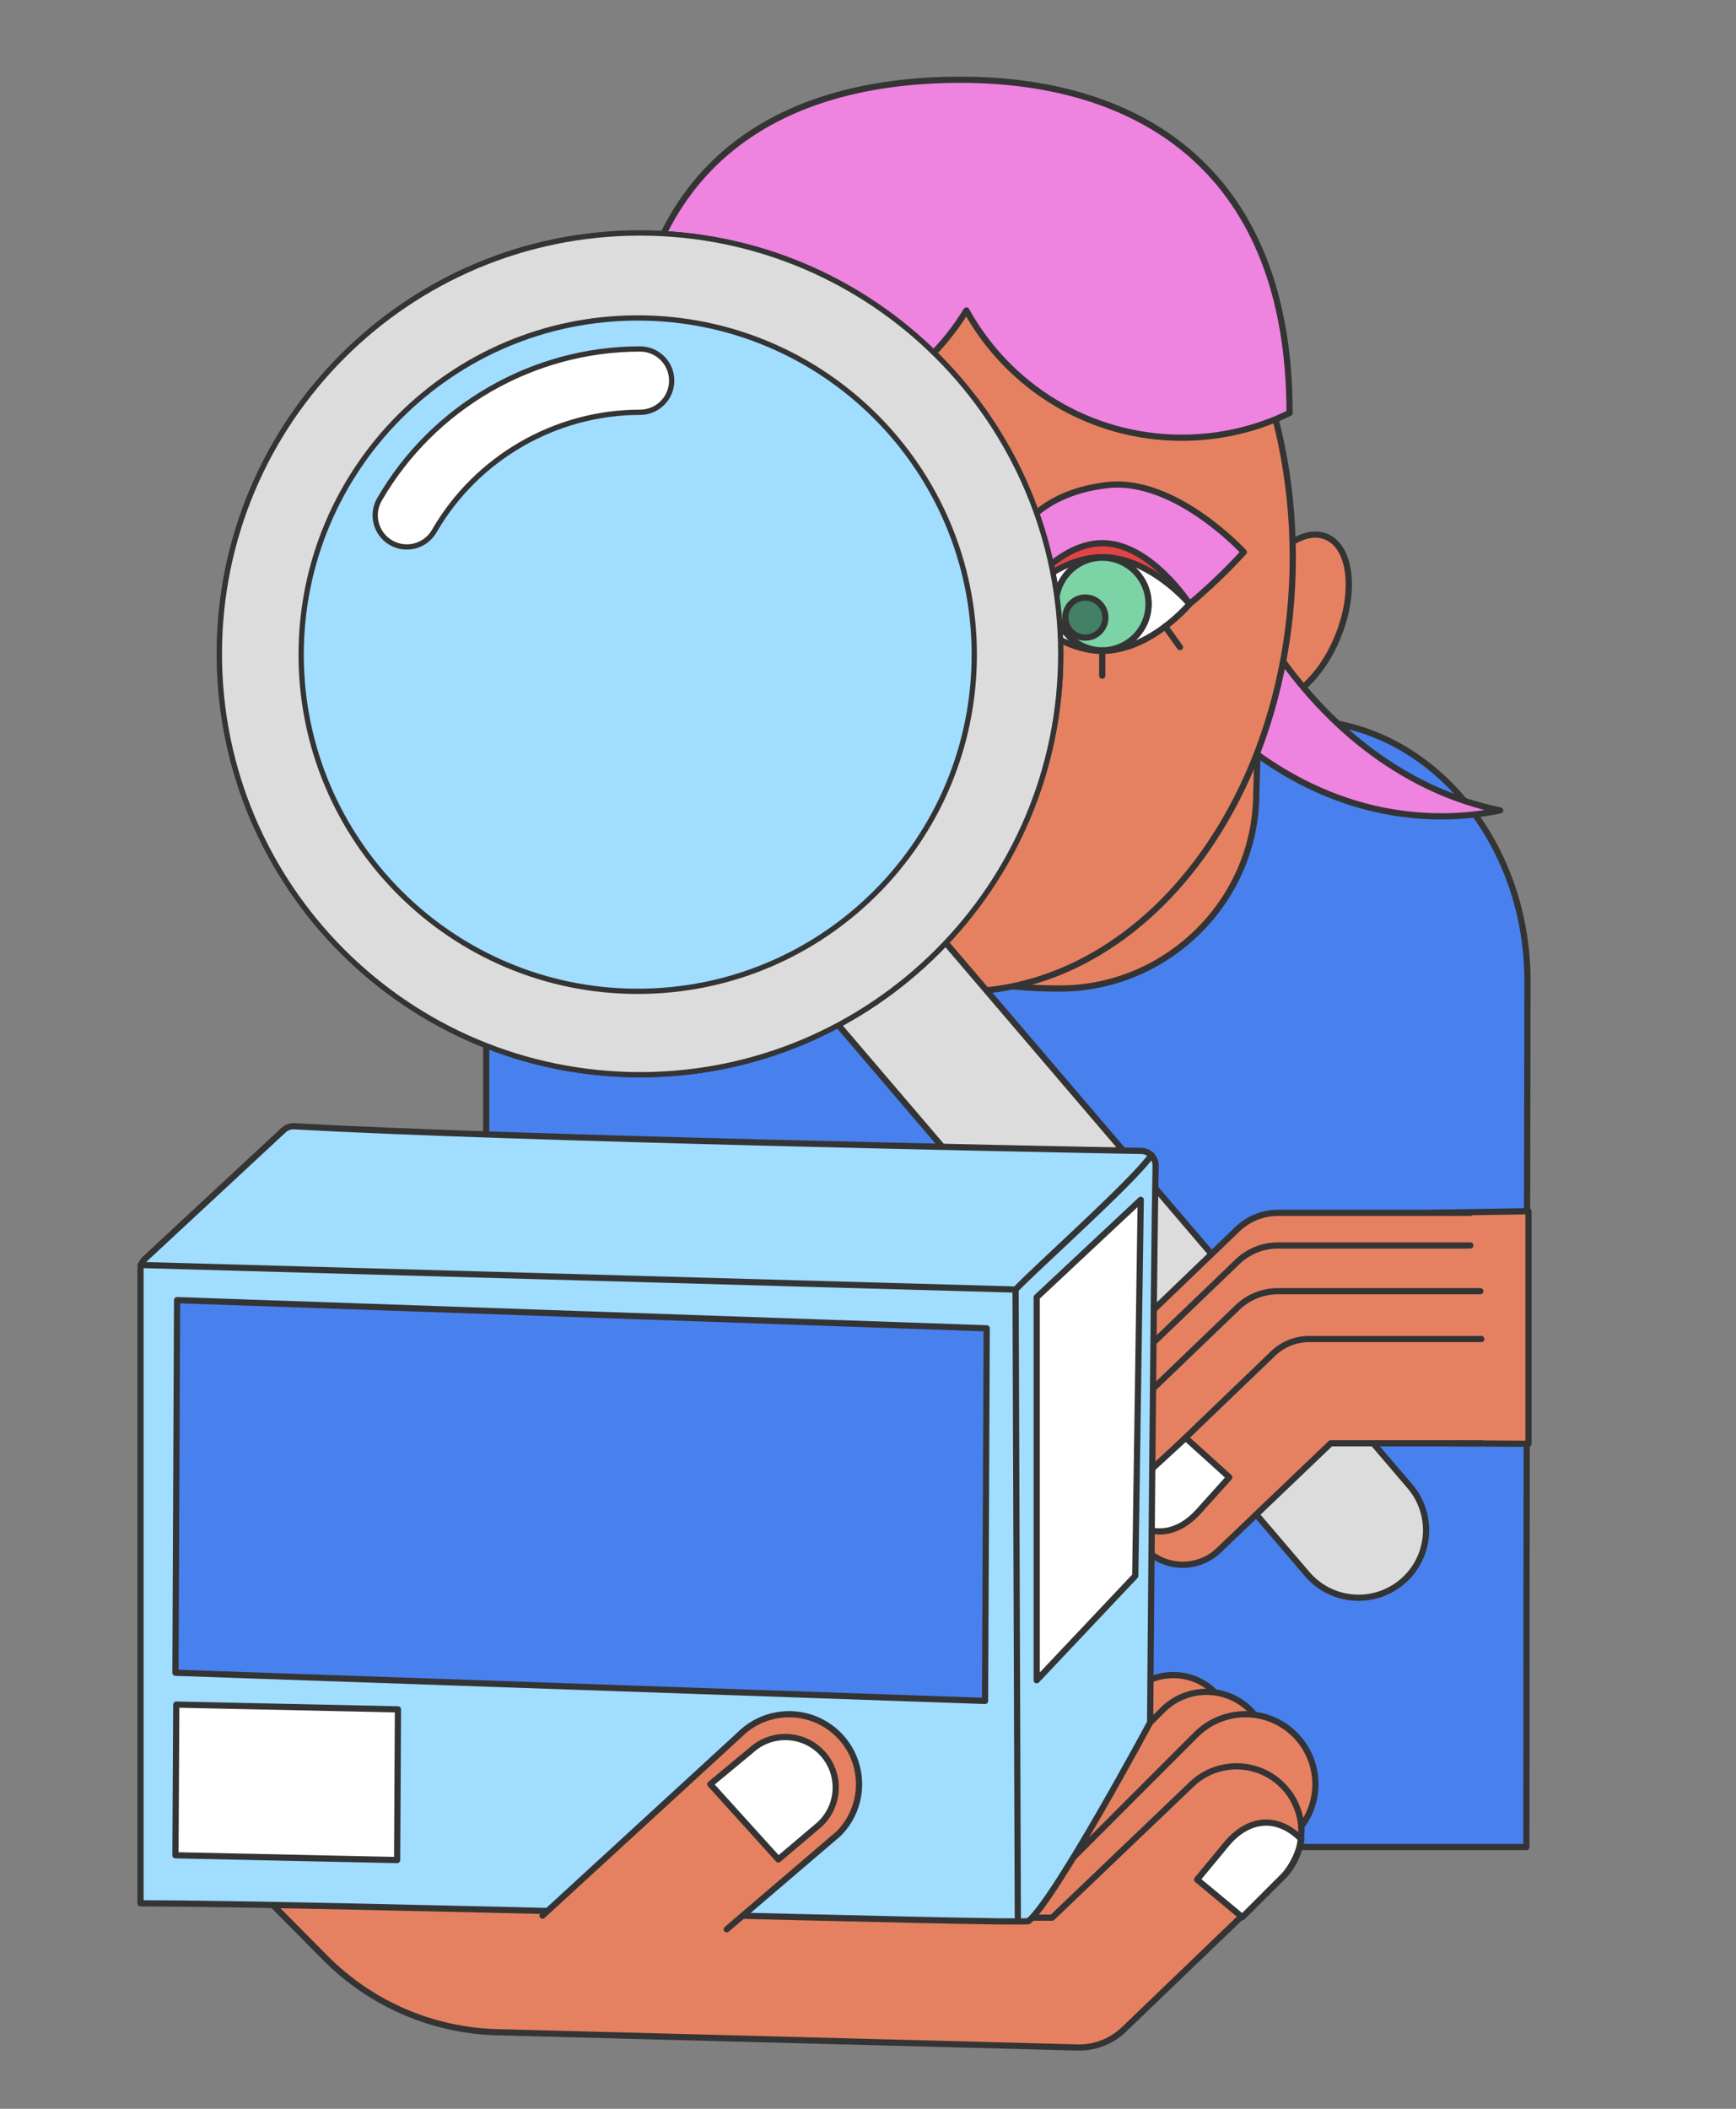 <?xml version="1.0" encoding="UTF-8"?>
<svg xmlns="http://www.w3.org/2000/svg" id="Calque_1" width="280" height="340" viewBox="0 0 280 340">
  <rect x="0" y="0" width="280" height="340" fill="#808080" stroke="none"/>
  <ellipse cx="208.513" cy="99.693" rx="14.223" ry="7.844" transform="translate(37.383 255.034) rotate(-67.784)" style="fill:#e58161; stroke:#343434; stroke-linecap:round; stroke-linejoin:round;"></ellipse>
  <path d="m246.191,297.796H92.486c-.005-55.799-14.065-54.8-14.065-54.8v-84.826c0-23.125,16.452-42.045,36.561-42.045h94.824c20.109,0,36.561,18.92,36.561,42.045,0,0-.172,83.827-.176,139.626Z" style="fill:#4881ee; stroke:#343434; stroke-linecap:round; stroke-linejoin:round;"></path>
  <path d="m190.078,51.393c0-41.949-18.99-44.309-18.99,0s27.479,80.228,61.376,80.228c3.23,0,6.4-.331,9.495-.959-29.388-5.967-51.88-39.183-51.88-79.27Z" style="fill:#ef83e0; stroke:#343434; stroke-linecap:round; stroke-linejoin:round;"></path>
  <path d="m143.218,115.241v37.494c8.647,4.965,17.207,6.645,27.894,6.645.116,0-.116.001,0,0,17.265-.1,31.513-14.227,31.513-31.492l.527-17.094-59.934,4.448Z" style="fill:#e58161; stroke:#343434; stroke-linecap:round; stroke-linejoin:round;"></path>
  <ellipse cx="154.933" cy="89.849" rx="53.581" ry="70.04" style="fill:#e58161; stroke:#343434; stroke-linecap:round; stroke-linejoin:round;"></ellipse>
  <polyline points="232.954 232.704 246.528 232.774 246.528 195.285 231.179 195.532" style="fill:#e58161; stroke:#343434; stroke-linecap:round; stroke-linejoin:round;"></polyline>
  <path d="m168.553,128.304h21.791v133.043c0,6.013-4.882,10.896-10.896,10.896h-0c-6.013,0-10.896-4.882-10.896-10.896v-133.043h0Z" transform="translate(-87.078 164.57) rotate(-40.509)" style="fill:#dcdcdc; stroke:#343434; stroke-linecap:round; stroke-linejoin:round;"></path>
  <path d="m178.563,78.214c10.976-1.273,22.048,10.8,22.048,10.8,0,0-3.782,4.257-8.749,8.371-4.632,3.836-10.327,7.549-14.079,7.549-3.359,0-6.994-1.915-10.024-4.203-4.11-3.103-7.475-6.605-7.475-6.605,2.044-7.048,6.371-14.531,18.279-15.912Z" style="fill:#ef83e0; stroke:#343434; stroke-linecap:round; stroke-linejoin:round;"></path>
  <path d="m191.862,97.385s-6.303-9.81-14.079-9.81c-7.776,0-14.079,9.81-14.079,9.81" style="fill:#e24343; stroke:#343434; stroke-linecap:round; stroke-linejoin:round;"></path>
  <path d="m177.783,89.836c-7.776,0-14.079,7.549-14.079,7.549,0,0,6.303,7.549,14.079,7.549,7.776,0,14.079-7.549,14.079-7.549,0,0-6.303-7.549-14.079-7.549Z" style="fill:#fff; stroke:#343434; stroke-linecap:round; stroke-linejoin:round;"></path>
  <circle cx="177.783" cy="97.385" r="7.467" style="fill:none; stroke:#343434; stroke-linecap:round; stroke-linejoin:round;"></circle>
  <circle cx="177.783" cy="97.385" r="7.467" style="fill:#7cd4a6; stroke:#343434; stroke-linecap:round; stroke-linejoin:round;"></circle>
  <circle cx="175.056" cy="99.571" r="3.233" style="fill:#438066; stroke:#343434; stroke-linecap:round; stroke-linejoin:round;"></circle>
  <line x1="187.933" y1="101.013" x2="190.313" y2="104.335" style="fill:none; stroke:#343434; stroke-linecap:round; stroke-linejoin:round;"></line>
  <line x1="167.865" y1="101.484" x2="164.542" y2="103.864" style="fill:none; stroke:#343434; stroke-linecap:round; stroke-linejoin:round;"></line>
  <line x1="177.783" y1="104.851" x2="177.783" y2="108.939" style="fill:none; stroke:#343434; stroke-linecap:round; stroke-linejoin:round;"></line>
  <path d="m207.994,66.584c0-38.601-23.566-53.726-53.096-53.726s-53.469,13.813-53.469,52.414h3.551c-0,0-0-0-.001-0,5.151,2.443,10.899,3.83,16.978,3.83,14.358,0,26.935-7.622,33.91-19.039,6.768,12.229,19.796,20.513,34.762,20.513,6.228,0,12.119-1.437,17.365-3.992-.025-.441,0,0,0,0Z" style="fill:#ef83e0; stroke:#343434; stroke-linecap:round; stroke-linejoin:round;"></path>
  <path d="m103.234,37.567c-37.474,0-67.853,30.379-67.853,67.854s30.379,67.853,67.853,67.853,67.854-30.379,67.854-67.853-30.379-67.854-67.854-67.854Z" style="fill:#a1ddff; stroke:#343434; stroke-linecap:round; stroke-linejoin:round; stroke-width:.85px;"></path>
  <path d="m103.234,37.567c-37.474,0-67.853,30.379-67.853,67.854s30.379,67.853,67.853,67.853,67.854-30.379,67.854-67.853-30.379-67.854-67.854-67.854Zm-.377,122.263c-29.98,0-54.283-24.303-54.283-54.283s24.303-54.283,54.283-54.283,54.283,24.303,54.283,54.283-24.303,54.283-54.283,54.283Z" style="fill:#dcdcdc; stroke:#343434; stroke-linecap:round; stroke-linejoin:round; stroke-width:.85px;"></path>
  <path d="m237.149,195.546h-31.04c-2.492,0-4.882.99-6.645,2.752l-22.79,21.891c-3.668,3.669-3.668,9.619,0,13.289,3.671,3.669,9.619,3.669,13.29,0l20.037-19.14h27.148" style="fill:#e58161; stroke:#343434; stroke-linecap:round; stroke-linejoin:round;"></path>
  <path d="m237.149,200.807h-31.04c-2.492,0-4.882.99-6.645,2.752l-22.79,21.891c-3.668,3.669-3.668,9.619,0,13.289,3.671,3.669,9.619,3.669,13.29,0l20.037-19.14h27.148" style="fill:#e58161; stroke:#343434; stroke-linecap:round; stroke-linejoin:round;"></path>
  <path d="m238.764,208.181h-32.655c-2.492,0-4.882.99-6.645,2.752l-22.79,21.891c-3.668,3.669-3.668,9.619,0,13.289,3.671,3.669,9.619,3.669,13.29,0l20.037-19.14h27.148" style="fill:#e58161; stroke:#343434; stroke-linecap:round; stroke-linejoin:round;"></path>
  <path d="m238.924,215.889h-27.769c-2.23,0-4.367.886-5.945,2.462l-20.389,19.584c-3.282,3.283-3.282,8.605,0,11.889,3.284,3.283,8.606,3.283,11.89,0l17.926-17.123h24.287" style="fill:#e58161; stroke:#343434; stroke-linecap:round; stroke-linejoin:round;"></path>
  <path d="m181.279,244.051c.21.238.43.47.67.688,3.69,3.351,7.992,2.672,11.344-1.016l4.983-5.54-7.037-6.36-6.721,6.179c-.246.226-.475.463-.694.707-.95,1.136-1.663,2.391-2.152,3.706-.177.536-.306,1.083-.394,1.637Z" style="fill:#fff; stroke:#343434; stroke-linecap:round; stroke-linejoin:round;"></path>
  <path d="m65.613,88.186c-.867,0-1.746-.221-2.551-.687-2.44-1.412-3.274-4.534-1.862-6.974,8.656-14.965,24.763-24.261,42.034-24.261,2.819,0,5.104,2.285,5.104,5.104s-2.285,5.104-5.104,5.104c-13.64,0-26.36,7.343-33.198,19.164-.946,1.635-2.661,2.549-4.423,2.549Z" style="fill:#fff; stroke:#343434; stroke-linecap:round; stroke-linejoin:round; stroke-width:.85px;"></path>
  <path d="m143.25,308.452h26.506c2.506,0,4.91-.995,6.683-2.768l19.483-19.483c3.689-3.69,3.689-9.673,0-13.365-3.691-3.69-9.674-3.69-13.365,0l-16.715,16.716h-27.302" style="fill:#e58161; stroke:#343434; stroke-linecap:round; stroke-linejoin:round;"></path>
  <path d="m140.955,313.382h33.025c2.652,0,5.194-1.053,7.07-2.928l20.613-20.613c3.903-3.904,3.903-10.234,0-14.139-3.905-3.904-10.235-3.904-14.14,0l-17.683,17.685h-28.884" style="fill:#e58161; stroke:#343434; stroke-linecap:round; stroke-linejoin:round;"></path>
  <path d="m149.19,322.217h28.424c2.993,0,5.863-1.189,7.98-3.305l23.266-23.266c4.405-4.407,4.405-11.551,0-15.959-4.408-4.407-11.552-4.407-15.96,0l-19.96,19.961h-32.602" style="fill:#e58161; stroke:#343434; stroke-linecap:round; stroke-linejoin:round;"></path>
  <path d="m144.648,286.937H23.989s28.471,28.73,28.471,28.73c7.352,7.419,17.284,11.713,27.725,11.987l93.853,2.464c2.777,0,5.44-1.103,7.405-3.067l25.396-24.394c4.088-4.089,4.088-10.718,0-14.809-4.09-4.089-10.719-4.089-14.809,0l-22.328,21.328h-30.251" style="fill:#e58161; stroke:#343434; stroke-linecap:round; stroke-linejoin:round;"></path>
  <path d="m184.065,185.558c1.313.023,2.354,1.105,2.326,2.418-.3,14.058-.886,89.743-.886,89.743,0,0-15.177,28.266-19.603,32.013-.668.565-112.166-2.814-143.241-2.866l.001-102.116c-.023-.687.253-1.35.757-1.817l22.308-20.716c.472-.439,1.102-.667,1.745-.63,34.766,1.963,120.223,3.689,136.593,3.973Z" style="fill:#a1ddff; stroke:#343434; stroke-linecap:round; stroke-linejoin:round;"></path>
  <polyline points="164.166 309.731 163.803 207.913 22.674 203.951" style="fill:#a1ddff; stroke:#343434; stroke-linecap:round; stroke-linejoin:round;"></polyline>
  <path d="m185.698,186.25c-2.607,3.947-18.664,18.232-21.895,21.663" style="fill:#a1ddff; stroke:#343434; stroke-linecap:round; stroke-linejoin:round;"></path>
  <polygon points="158.88 274.24 28.299 269.697 28.562 209.622 159.144 214.166 158.88 274.24" style="fill:#4881ee; stroke:#343434; stroke-linecap:round; stroke-linejoin:round;"></polygon>
  <path d="m117.216,311.06l18.034-15.414c4.405-4.407,4.405-11.551,0-15.959-4.408-4.407-11.552-4.407-15.96,0l-31.786,29.169" style="fill:#e58161; stroke:#343434; stroke-linecap:round; stroke-linejoin:round;"></path>
  <polygon points="64.053 299.895 28.299 299.125 28.43 274.829 64.185 275.599 64.053 299.895" style="fill:#fff; stroke:#343434; stroke-linecap:round; stroke-linejoin:round;"></polygon>
  <polygon points="183.103 254.078 167.212 270.902 167.212 209.154 183.99 193.449 183.103 254.078" style="fill:#fff; stroke:#343434; stroke-linecap:round; stroke-linejoin:round;"></polygon>
  <path d="m209.903,296.56c-.026-.027-.054-.054-.08-.081-.065.557-.172,1.109-.326,1.651.168-.517.305-1.042.406-1.571Z" style="fill:#fff; stroke:#343434; stroke-linecap:round; stroke-linejoin:round;"></path>
  <path d="m207.501,301.923c.945-1.141,1.61-2.435,1.996-3.792-.433,1.334-1.094,2.618-1.996,3.792Z" style="fill:#e58161; stroke:#343434; stroke-linecap:round; stroke-linejoin:round;"></path>
  <path d="m209.823,296.479c-.22-.229-.449-.451-.698-.66-3.826-3.195-8.096-2.338-11.293,1.485l-4.749,5.742,7.294,6.063,6.459-6.453c.236-.236.455-.483.664-.735.902-1.175,1.563-2.458,1.996-3.792.154-.542.261-1.095.326-1.651Z" style="fill:#fff; stroke:#343434; stroke-linecap:round; stroke-linejoin:round;"></path>
  <path d="m125.54,299.792l6.588-5.577c3.324-3.02,3.571-8.164.551-11.49-3.021-3.325-8.165-3.572-11.49-.551l-6.626,5.491,10.977,12.127Z" style="fill:#fff; stroke:#343434; stroke-linecap:round; stroke-linejoin:round;"></path>
</svg>
